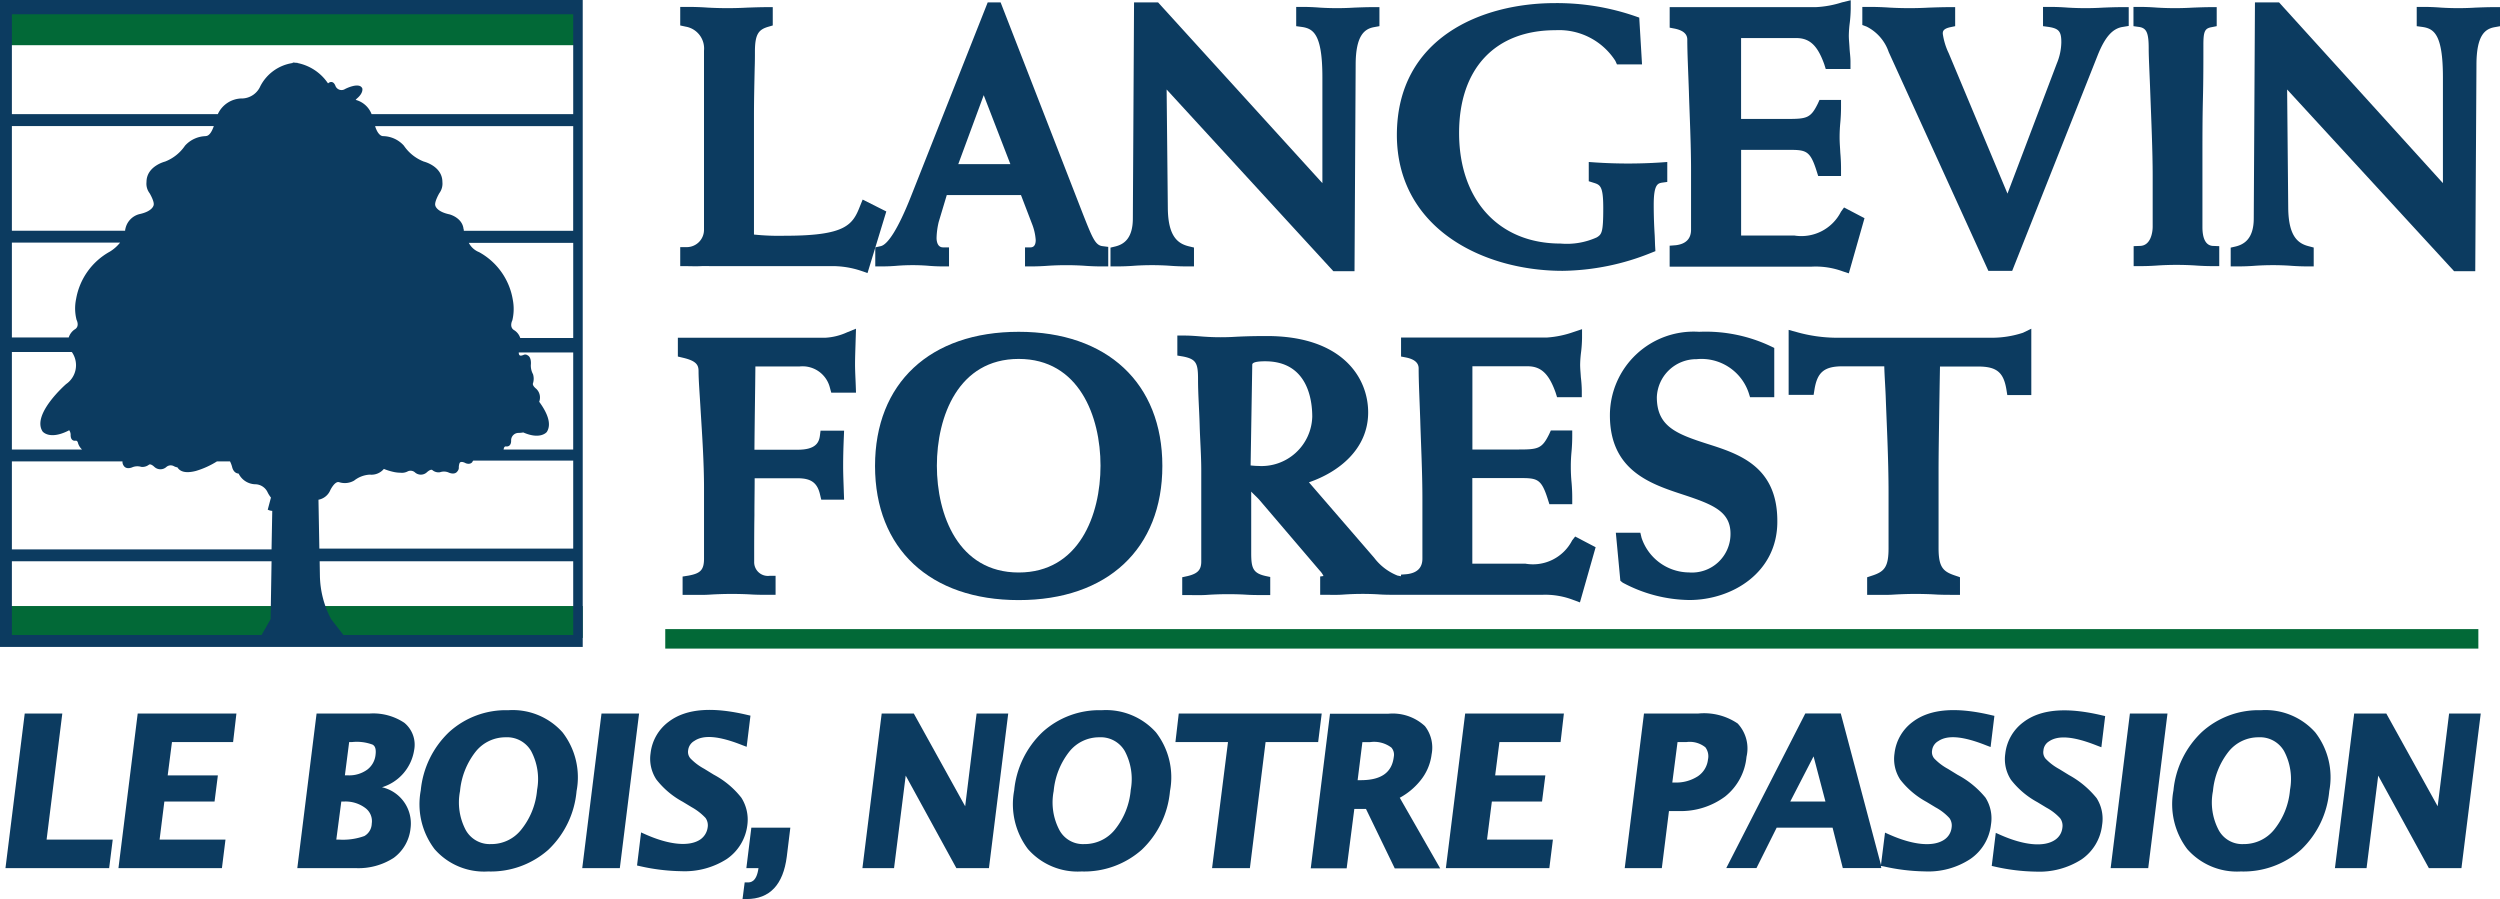<svg id="logo" xmlns="http://www.w3.org/2000/svg" width="155" height="55.742" viewBox="0 0 155 55.742">
  <g id="Groupe_7" data-name="Groupe 7" data-sanitized-data-name="Groupe 7">
    <rect id="Rectangle_19" data-name="Rectangle 19" data-sanitized-data-name="Rectangle 19" width="35.288" height="1.976" transform="translate(0.369 0.826)" fill="#026937"></rect>
    <rect id="Rectangle_20" data-name="Rectangle 20" data-sanitized-data-name="Rectangle 20" width="35.76" height="1.976" transform="translate(0.369 37.574)" fill="#026937"></rect>
    <path id="Tracé_65" data-name="Tracé 65" data-sanitized-data-name="Tracé 65" d="M0,0V40.11H36.129V0ZM.737,28.608H7.594a.418.418,0,0,0,.074.265c.177.28.56.088.56.088a.84.84,0,0,1,.531-.015.65.65,0,0,0,.472-.133c.118-.088.339.133.339.133a.549.549,0,0,0,.752,0,.41.41,0,0,1,.457-.044.652.652,0,0,0,.221.074c.147.236.457.4,1.15.221a5.28,5.28,0,0,0,1.3-.59h.811a1.729,1.729,0,0,1,.133.354s.074.383.4.4a1.182,1.182,0,0,0,1.062.664.861.861,0,0,1,.737.5,1.747,1.747,0,0,0,.206.324L16.6,31.6a.732.732,0,0,0,.28.074l-.044,2.389H.737Zm34.8-14.3H28.756c0-.147-.015-.088-.015-.088-.059-.723-.87-.929-.87-.929-.841-.177-.885-.56-.885-.56-.059-.221.251-.752.251-.752a.987.987,0,0,0,.192-.693c0-.988-1.15-1.268-1.15-1.268a2.654,2.654,0,0,1-1.239-.988,1.777,1.777,0,0,0-1.283-.59c-.236,0-.413-.324-.5-.619H35.539ZM.737,20.94v-5.9h6.71a2.44,2.44,0,0,1-.634.56,4.166,4.166,0,0,0-2.094,2.935,2.846,2.846,0,0,0,.029,1.3s.221.413-.133.6a.957.957,0,0,0-.354.487H.737Zm12.018-12.5a1.8,1.8,0,0,0-1.283.59,2.654,2.654,0,0,1-1.239.988s-1.15.28-1.15,1.268a.977.977,0,0,0,.192.693s.31.516.251.737c0,0-.044.383-.885.56a1.187,1.187,0,0,0-.87.929s0-.044-.015.1H.737V7.816h12.52C13.154,8.111,12.992,8.435,12.756,8.435ZM.737,21.825h3.7c.029,0,.044.044.074.088a1.42,1.42,0,0,1-.413,1.9S1.947,25.688,2.64,26.75c0,0,.413.546,1.593-.044a.161.161,0,0,1,.059-.029.492.492,0,0,1,.088.265c-.015.442.295.383.295.383.133-.029.162.147.162.147a.869.869,0,0,0,.236.383v.015H.737Zm19.008,9.158a.992.992,0,0,0,.737-.6s.28-.575.546-.487a1.155,1.155,0,0,0,.929-.1,1.711,1.711,0,0,1,.973-.369,1,1,0,0,0,.87-.354,3.706,3.706,0,0,0,.56.177,2.047,2.047,0,0,0,.472.059.755.755,0,0,0,.428-.074.41.41,0,0,1,.457.044.549.549,0,0,0,.752,0s.236-.221.339-.133a.588.588,0,0,0,.472.133.734.734,0,0,1,.531.015s.383.192.56-.088a.324.324,0,0,0,.074-.251s.015-.221.074-.28c0,0,.088-.1.354.044,0,0,.265.118.413-.074,0,0,.029-.088.074-.088h6.179v5.456H19.8Zm15.793-3.112H31.218a.149.149,0,0,0,.015-.044s.015-.177.162-.147c0,0,.31.044.295-.383a.46.46,0,0,1,.472-.457,1.735,1.735,0,0,0,.28-.029c1.076.472,1.46-.029,1.46-.029.339-.531-.029-1.268-.472-1.873h0a.741.741,0,0,0-.192-.811s-.251-.192-.192-.339a.936.936,0,0,0,0-.56,1.11,1.11,0,0,1-.133-.59s.059-.472-.221-.59A.226.226,0,0,0,32.472,22s-.192.088-.251.029c0,0-.059-.029-.059-.177h3.377ZM32.251,20.94a.9.9,0,0,0-.354-.457c-.354-.192-.133-.619-.133-.619a3.033,3.033,0,0,0,.029-1.283A4.13,4.13,0,0,0,29.7,15.631a1.217,1.217,0,0,1-.634-.575h6.474v5.9H32.251ZM35.539.885V7.078h-12.5a1.451,1.451,0,0,0-.988-.885.97.97,0,0,1,.133-.133c.354-.324.28-.575.28-.575-.177-.428-1.062.029-1.062.029a.406.406,0,0,1-.6-.177c-.147-.4-.413-.206-.413-.206-.029.029-.029.029-.059.029a2.983,2.983,0,0,0-1.888-1.253V3.893h-.1a1.369,1.369,0,0,0-.192-.015v.029a2.7,2.7,0,0,0-2.006,1.43,1.272,1.272,0,0,1-1.091.767,1.663,1.663,0,0,0-1.548.973H.737V.885ZM.737,34.8h16.1l-.059,3.583c0,.015-.015.015-.015.029l-.546.959H.737Zm20.557,4.571-.767-.988a5.966,5.966,0,0,1-.693-2.7l-.015-.885h15.72v4.571Z" fill="#0c3b60"></path>
  </g>
  <g id="Groupe_8" data-name="Groupe 8" data-sanitized-data-name="Groupe 8" transform="translate(42.027 0.015)">
    <path id="Tracé_66" data-name="Tracé 66" data-sanitized-data-name="Tracé 66" d="M297.311,14.845l-.162.4c-.457,1.18-.9,1.843-4.645,1.843a14.964,14.964,0,0,1-1.932-.074V9.742c0-1.253.03-2.271.044-3.023.015-.442.015-.782.015-1.032,0-1.121.236-1.386.855-1.563l.251-.074V2.915h-.31c-.428,0-.841.015-1.268.029a22.59,22.59,0,0,1-2.448,0c-.413-.029-.841-.044-1.253-.044H286V4.05l.339.074a1.374,1.374,0,0,1,1.135,1.489V16.732a1.073,1.073,0,0,1-1.091,1.062H286v1.18h.383c.28,0,.575.015.87,0,.265-.015.546,0,.8,0h7.2a5.567,5.567,0,0,1,1.976.295l.383.133,1.165-3.819Z" transform="translate(-285.853 -2.487)" fill="#0c3b60"></path>
    <path id="Tracé_67" data-name="Tracé 67" data-sanitized-data-name="Tracé 67" d="M368,16.189v1.18h.428q.487,0,.973-.044a12.614,12.614,0,0,1,1.829,0q.487.044.973.044h.369v-1.18H372.2c-.324,0-.4-.339-.4-.59a4.692,4.692,0,0,1,.133-.988l.5-1.666h4.6l.678,1.77a3.324,3.324,0,0,1,.236,1.018c0,.428-.221.457-.339.457h-.324v1.18h.339c.383,0,.752-.015,1.135-.044a17.721,17.721,0,0,1,2.168,0c.369.029.752.044,1.135.044h.383V16.159l-.339-.044c-.457-.044-.634-.487-1.224-1.976L375.771,1h-.8L370.2,13.063c-.767,1.932-1.416,2.964-1.873,3.053Zm5.146-5.161,1.578-4.276,1.652,4.276Z" transform="translate(-355.76 -0.867)" fill="#0c3b60"></path>
    <path id="Tracé_68" data-name="Tracé 68" data-sanitized-data-name="Tracé 68" d="M472.076,17.369V16.2l-.31-.074c-.664-.162-1.3-.575-1.312-2.389L470.38,6.4l10.337,11.266h1.312L482.1,4.878c0-1.873.575-2.241,1.15-2.345l.324-.059V1.295h-.442c-.369,0-.737.015-1.121.029a17.24,17.24,0,0,1-2.138,0q-.553-.044-1.106-.044h-.354V2.475l.324.044c.723.1,1.3.413,1.3,3.126v6.562L469.849,1H468.36l-.074,13.39c0,1.312-.619,1.622-1.077,1.74l-.31.074v1.165h.413q.553,0,1.106-.044a16.769,16.769,0,0,1,2.109,0q.553.044,1.106.044Z" transform="translate(-440.076 -0.867)" fill="#0c3b60"></path>
    <path id="Tracé_69" data-name="Tracé 69" data-sanitized-data-name="Tracé 69" d="M597.578,17.9a15.083,15.083,0,0,0,5.5-1.121l.251-.1-.015-.265c-.015-.236-.015-.487-.03-.737-.03-.5-.059-1.091-.059-1.888,0-1.268.266-1.312.516-1.357l.324-.044V11.151l-.4.029a31.01,31.01,0,0,1-4.055,0l-.413-.029v1.194l.28.088c.428.133.619.192.619,1.578,0,1.5-.089,1.622-.4,1.814a4.5,4.5,0,0,1-2.256.383c-3.819,0-6.282-2.7-6.282-6.857,0-4,2.242-6.37,5.972-6.37a4.149,4.149,0,0,1,3.716,1.9l.1.221H602.5L602.327,2.2l-.251-.088a14.845,14.845,0,0,0-4.984-.811c-4.512,0-9.792,2.138-9.792,8.184C587.315,15.265,592.638,17.9,597.578,17.9Z" transform="translate(-542.721 -1.123)" fill="#0c3b60"></path>
    <path id="Tracé_70" data-name="Tracé 70" data-sanitized-data-name="Tracé 70" d="M712.706,16.9l.4.133.973-3.421-1.268-.664-.192.265a2.751,2.751,0,0,1-2.89,1.475h-3.3V9.376h2.89c1.135,0,1.386.015,1.8,1.342l.089.28h1.416V10.54q0-.487-.044-.973c-.015-.31-.044-.634-.044-.959s.015-.619.044-.929.044-.649.044-.988V6.279H711.29l-.1.221c-.442.9-.678.959-1.873.959h-2.89V2.445h3.421c.841,0,1.327.472,1.74,1.637l.088.28h1.534V3.9c0-.28-.044-.56-.059-.841s-.044-.516-.044-.782a6.971,6.971,0,0,1,.059-.782,8.324,8.324,0,0,0,.059-.87V.1l-.546.133a6.247,6.247,0,0,1-1.622.295H702V1.8l.31.059c.354.074.782.236.782.678,0,.87.059,1.991.1,3.229.044,1.5.133,3.215.133,4.852V14.33c0,.575-.339.885-.944.959l-.383.029v1.3h8.789A4.864,4.864,0,0,1,712.706,16.9Z" transform="translate(-640.507 -0.1)" fill="#0c3b60"></path>
    <path id="Tracé_71" data-name="Tracé 71" data-sanitized-data-name="Tracé 71" d="M797.938,2.944a18.2,18.2,0,0,1-2.2,0c-.384-.029-.767-.044-1.135-.044h-.4V4.094l.324.044c.664.1.811.28.811.959a3.564,3.564,0,0,1-.28,1.312L792,14.476l-3.642-8.7a4.119,4.119,0,0,1-.369-1.209c0-.118-.015-.31.487-.413l.28-.059V2.915h-.339c-.428,0-.855.015-1.283.029a22.319,22.319,0,0,1-2.433,0c-.428-.029-.855-.044-1.268-.044H783V4.021l.265.1A2.762,2.762,0,0,1,784.637,5.7l6.179,13.567h1.475L797.6,5.879c.457-1.135.929-1.652,1.563-1.74l.354-.059V2.915h-.442C798.705,2.915,798.322,2.929,797.938,2.944Z" transform="translate(-709.563 -2.487)" fill="#0c3b60"></path>
    <path id="Tracé_72" data-name="Tracé 72" data-sanitized-data-name="Tracé 72" d="M901.276,16.555V12.293c0-1.194,0-2.448.03-3.672.029-1.18.029-2.33.029-3.377,0-.855.1-1.018.531-1.091l.295-.059V2.915h-.324c-.383,0-.767.015-1.15.029a18.694,18.694,0,0,1-2.227,0c-.383-.029-.752-.044-1.136-.044H897V4.094l.31.044c.5.059.634.354.634,1.342,0,.59.059,1.607.1,2.8.059,1.593.147,3.569.147,5.088v3.156c0,.354-.118,1.165-.767,1.194l-.413.015v1.239h.413c.383,0,.752-.015,1.135-.044a18.692,18.692,0,0,1,2.227,0q.575.044,1.15.044h.383V17.735l-.354-.015C901.35,17.72,901.276,16.983,901.276,16.555Z" transform="translate(-806.752 -2.487)" fill="#0c3b60"></path>
    <path id="Tracé_73" data-name="Tracé 73" data-sanitized-data-name="Tracé 73" d="M954.195,1.295c-.369,0-.752.015-1.121.029a17.238,17.238,0,0,1-2.138,0q-.553-.044-1.106-.044h-.4V2.475l.324.044c.723.1,1.3.413,1.3,3.126v6.562L940.894,1H939.4l-.074,13.39c0,1.312-.649,1.622-1.106,1.74l-.324.074v1.165h.457q.553,0,1.106-.044a16.77,16.77,0,0,1,2.109,0q.553.044,1.106.044h.369V16.2l-.28-.074c-.664-.162-1.283-.575-1.3-2.389L941.395,6.4l10.352,11.266h1.312l.074-12.785c0-1.873.546-2.241,1.136-2.345l.324-.059V1.295Z" transform="translate(-841.62 -0.867)" fill="#0c3b60"></path>
    <path id="Tracé_74" data-name="Tracé 74" data-sanitized-data-name="Tracé 74" d="M296.045,138.2l-.546.221a3.729,3.729,0,0,1-1.357.339H285v1.165l.31.074c.826.192.973.442.973.826,0,.575.074,1.46.133,2.507.089,1.416.206,3.185.206,4.719v4.409c0,.708-.236.914-.959,1.047l-.369.059V154.7h.457c.428,0,.841.015,1.253-.015a22.309,22.309,0,0,1,2.433-.015c.413.029.841.029,1.268.029h.354v-1.18h-.354a.852.852,0,0,1-.973-.87c0-.958,0-1.932.015-2.876,0-.782.015-1.563.015-2.3h2.684c.826,0,1.209.295,1.371,1.017l.074.31h1.416l-.015-.413c-.015-.546-.044-1.106-.044-1.652,0-.6.015-1.165.044-1.843l.015-.369h-1.46l-.044.339c-.059.4-.265.841-1.371.841h-2.684c.015-1.917.044-3.539.059-5.161h2.728a1.746,1.746,0,0,1,1.888,1.3l.088.324h1.534l-.015-.442c-.015-.428-.044-.885-.044-1.312,0-.383.015-.782.029-1.239Z" transform="translate(-285 -117.835)" fill="#0c3b60"></path>
    <path id="Tracé_75" data-name="Tracé 75" data-sanitized-data-name="Tracé 75" d="M376.807,139.5c-5.5,0-8.907,3.185-8.907,8.317s3.406,8.317,8.907,8.317,8.907-3.185,8.907-8.317S382.293,139.5,376.807,139.5Zm0,14.923c-3.746,0-5.073-3.569-5.073-6.621s1.327-6.621,5.073-6.621,5.073,3.569,5.073,6.621S380.552,154.423,376.807,154.423Z" transform="translate(-355.675 -118.943)" fill="#0c3b60"></path>
    <path id="Tracé_76" data-name="Tracé 76" data-sanitized-data-name="Tracé 76" d="M519.479,151.495a2.731,2.731,0,0,1-2.89,1.445h-3.3v-5.309h2.89c1.135,0,1.386.015,1.8,1.342l.089.28h1.416v-.4q0-.487-.044-.973c-.03-.31-.044-.634-.044-.959s.015-.619.044-.929.044-.649.044-.988v-.324h-1.327l-.1.221c-.442.9-.678.959-1.873.959h-2.89V140.7h3.421c.84,0,1.327.472,1.74,1.637l.088.28h1.534v-.4a8.07,8.07,0,0,0-.059-.841c-.015-.265-.044-.516-.044-.782a6.986,6.986,0,0,1,.059-.782,8.323,8.323,0,0,0,.059-.87V138.4l-.531.177a6.163,6.163,0,0,1-1.622.339h-9.069v1.18l.31.059c.354.074.781.236.781.678,0,.87.059,1.991.1,3.229.044,1.5.133,3.215.133,4.852v3.716c0,.575-.339.885-.959.959l-.369.03v.1l-.221-.044a3.393,3.393,0,0,1-1.445-1.106l-4.041-4.675c1.814-.619,3.672-2.035,3.672-4.335,0-2.182-1.637-4.734-6.282-4.734-1.018,0-1.652.029-2.168.059a14.962,14.962,0,0,1-1.843-.029c-.369-.029-.723-.059-1.091-.059H495v1.239l.354.059c.826.162.929.428.929,1.416,0,.929.074,1.873.1,2.817s.1,1.888.1,2.831v5.648c0,.531-.236.752-.841.9l-.339.074v1.106h.4c.4,0,.8.015,1.18-.015a19.939,19.939,0,0,1,2.3-.015c.4.029.8.029,1.194.029h.383v-1.121l-.28-.059c-.8-.177-.9-.5-.9-1.445v-3.79c.147.162.4.383.546.56l3.7,4.335a1.245,1.245,0,0,1,.236.339l-.206.03v1.135h.339c.369,0,.737.015,1.106-.015a17.218,17.218,0,0,1,2.138-.015c.369.029.752.029,1.121.029h9.084a4.843,4.843,0,0,1,1.917.324l.4.148.973-3.421-1.268-.664Zm-19.834-10.883c0-.059,0-.221.8-.221,2.64,0,2.92,2.4,2.92,3.436A3.148,3.148,0,0,1,500,146.879c-.148,0-.295-.015-.457-.03h0Z" transform="translate(-464.032 -118.006)" fill="#0c3b60"></path>
    <path id="Tracé_77" data-name="Tracé 77" data-sanitized-data-name="Tracé 77" d="M682.931,146.446c-1.932-.619-3.126-1.091-3.126-2.89a2.447,2.447,0,0,1,2.463-2.359,3.087,3.087,0,0,1,3.229,2.079l.088.28h1.5V140.5l-.207-.1a9.426,9.426,0,0,0-4.453-.9,5.191,5.191,0,0,0-5.53,5.176c0,3.436,2.536,4.262,4.557,4.925,1.814.6,2.92,1.032,2.92,2.418a2.389,2.389,0,0,1-2.581,2.4,3.13,3.13,0,0,1-2.935-2.153l-.074-.31h-1.519l.28,2.979.147.118a8.945,8.945,0,0,0,4.129,1.076c2.654,0,5.456-1.7,5.456-4.852C687.3,147.832,684.878,147.065,682.931,146.446Z" transform="translate(-619.108 -118.943)" fill="#0c3b60"></path>
    <path id="Tracé_78" data-name="Tracé 78" data-sanitized-data-name="Tracé 78" d="M764.638,138.76h-9.7a9.263,9.263,0,0,1-2.448-.354l-.487-.133V142.3h1.549l.059-.369c.177-1.032.6-1.4,1.74-1.4h2.581c.015.59.059,1.165.088,1.843.059,1.711.177,3.864.177,5.987v3.451c0,1.18-.265,1.46-1.062,1.711l-.265.088V154.7h.354c.442,0,.87.015,1.3-.015a22.626,22.626,0,0,1,2.448-.015c.428.03.855.03,1.3.03h.354V153.61l-.251-.088c-.767-.251-1.077-.487-1.077-1.711v-4.675c0-1.43.03-2.8.044-4.055.015-.9.029-1.8.044-2.536h2.374c1.15,0,1.563.369,1.74,1.4l.059.369h1.489V138.2l-.516.251A6.168,6.168,0,0,1,764.638,138.76Z" transform="translate(-683.134 -117.835)" fill="#0c3b60"></path>
  </g>
  <g id="Groupe_9" data-name="Groupe 9" data-sanitized-data-name="Groupe 9" transform="translate(0.339 44.016)">
    <path id="Tracé_79" data-name="Tracé 79" data-sanitized-data-name="Tracé 79" d="M5.824,300H3.494L2.3,309.585H8.729l.221-1.77h-4.1Z" transform="translate(-2.3 -299.777)" fill="#0c3b60"></path>
    <path id="Tracé_80" data-name="Tracé 80" data-sanitized-data-name="Tracé 80" d="M49.8,309.585h6.415l.221-1.77H52.351l.295-2.359h3.112l.206-1.622H52.853l.265-2.065h3.79l.206-1.77h-6.12Z" transform="translate(-42.795 -299.777)" fill="#0c3b60"></path>
    <path id="Tracé_81" data-name="Tracé 81" data-sanitized-data-name="Tracé 81" d="M131.636,300.575a3.474,3.474,0,0,0-2.153-.575h-3.288L125,309.585h3.628a4.012,4.012,0,0,0,2.345-.634,2.585,2.585,0,0,0,1.047-1.829,2.3,2.3,0,0,0-1.77-2.551,2.863,2.863,0,0,0,1.991-2.286A1.761,1.761,0,0,0,131.636,300.575Zm-3.244,1.194a2.794,2.794,0,0,1,1.283.162c.059.044.236.133.177.619a1.319,1.319,0,0,1-.516.929,1.9,1.9,0,0,1-1.18.354h-.206l.265-2.065Zm-.664,3.687h.177a2.039,2.039,0,0,1,1.327.413,1.011,1.011,0,0,1,.383.959.909.909,0,0,1-.457.767,3.913,3.913,0,0,1-1.578.221h-.162Z" transform="translate(-106.906 -299.777)" fill="#0c3b60"></path>
    <path id="Tracé_82" data-name="Tracé 82" data-sanitized-data-name="Tracé 82" d="M182,298.6a5.231,5.231,0,0,0-3.672,1.357,5.734,5.734,0,0,0-1.755,3.613,4.606,4.606,0,0,0,.855,3.642,4.076,4.076,0,0,0,3.318,1.386,5.385,5.385,0,0,0,3.731-1.342,5.7,5.7,0,0,0,1.755-3.642,4.552,4.552,0,0,0-.87-3.642A4.14,4.14,0,0,0,182,298.6Zm-1.076,8.3a1.7,1.7,0,0,1-1.563-.87,3.667,3.667,0,0,1-.354-2.418,4.621,4.621,0,0,1,.973-2.448,2.366,2.366,0,0,1,1.858-.885,1.719,1.719,0,0,1,1.578.855,3.692,3.692,0,0,1,.369,2.4,4.52,4.52,0,0,1-.988,2.477A2.353,2.353,0,0,1,180.921,306.9Z" transform="translate(-150.824 -298.583)" fill="#0c3b60"></path>
    <path id="Tracé_83" data-name="Tracé 83" data-sanitized-data-name="Tracé 83" d="M245.994,300l-1.194,9.585h2.33L248.324,300Z" transform="translate(-209.04 -299.777)" fill="#0c3b60"></path>
    <path id="Tracé_84" data-name="Tracé 84" data-sanitized-data-name="Tracé 84" d="M274.274,303.931a5.391,5.391,0,0,0-1.711-1.43l-.6-.369a3.442,3.442,0,0,1-.855-.649.612.612,0,0,1-.133-.5.761.761,0,0,1,.383-.575c.56-.383,1.5-.324,2.979.265l.265.1.236-1.932-.192-.044c-2.05-.487-3.731-.442-4.866.413a2.816,2.816,0,0,0-1.135,1.961,2.338,2.338,0,0,0,.354,1.622,5.211,5.211,0,0,0,1.637,1.386l.56.339a3.557,3.557,0,0,1,.855.664.79.79,0,0,1,.133.59,1.081,1.081,0,0,1-.442.737c-.678.472-1.932.354-3.421-.31l-.265-.118-.251,2.05.192.044a12.318,12.318,0,0,0,2.551.31,4.851,4.851,0,0,0,2.817-.752,2.982,2.982,0,0,0,1.283-2.138A2.529,2.529,0,0,0,274.274,303.931Z" transform="translate(-228.648 -298.487)" fill="#0c3b60"></path>
    <path id="Tracé_85" data-name="Tracé 85" data-sanitized-data-name="Tracé 85" d="M312.436,350.507h.752c-.118.885-.516.885-.664.885h-.192l-.133,1.032h.251c1.445,0,2.271-.9,2.492-2.625l.221-1.8h-2.418Z" transform="translate(-266.501 -340.699)" fill="#0c3b60"></path>
    <path id="Tracé_86" data-name="Tracé 86" data-sanitized-data-name="Tracé 86" d="M368.97,305.751,365.785,300h-1.991l-1.195,9.585h1.961l.723-5.736,3.141,5.736h2.02L371.639,300h-1.961Z" transform="translate(-309.468 -299.777)" fill="#0c3b60"></path>
    <path id="Tracé_87" data-name="Tracé 87" data-sanitized-data-name="Tracé 87" d="M431.5,298.6a5.231,5.231,0,0,0-3.672,1.357,5.734,5.734,0,0,0-1.755,3.613,4.606,4.606,0,0,0,.855,3.642,4.1,4.1,0,0,0,3.318,1.386,5.385,5.385,0,0,0,3.731-1.342,5.7,5.7,0,0,0,1.755-3.642,4.552,4.552,0,0,0-.87-3.642A4.16,4.16,0,0,0,431.5,298.6Zm-1.077,8.3a1.658,1.658,0,0,1-1.548-.87,3.667,3.667,0,0,1-.354-2.418,4.621,4.621,0,0,1,.973-2.448,2.366,2.366,0,0,1,1.858-.885,1.719,1.719,0,0,1,1.578.855,3.692,3.692,0,0,1,.369,2.4,4.52,4.52,0,0,1-.988,2.477A2.4,2.4,0,0,1,430.421,306.9Z" transform="translate(-363.532 -298.583)" fill="#0c3b60"></path>
    <path id="Tracé_88" data-name="Tracé 88" data-sanitized-data-name="Tracé 88" d="M503.269,300h-8.863l-.206,1.77h3.259l-.988,7.816h2.345l.973-7.816h3.259Z" transform="translate(-421.662 -299.777)" fill="#0c3b60"></path>
    <path id="Tracé_89" data-name="Tracé 89" data-sanitized-data-name="Tracé 89" d="M557.883,304.258a3.191,3.191,0,0,0,.708-1.637,2.169,2.169,0,0,0-.413-1.755,2.939,2.939,0,0,0-2.286-.767h-3.6l-1.194,9.585h2.227L553.8,306h.723l1.784,3.687h2.817l-2.507-4.38A4.2,4.2,0,0,0,557.883,304.258Zm-3.583-2.4h.472a1.774,1.774,0,0,1,1.327.339.674.674,0,0,1,.148.575c-.118.988-.8,1.445-2.05,1.445h-.192Z" transform="translate(-470.171 -299.862)" fill="#0c3b60"></path>
    <path id="Tracé_90" data-name="Tracé 90" data-sanitized-data-name="Tracé 90" d="M607.9,309.585h6.415l.221-1.77h-4.085l.3-2.359h3.111l.206-1.622h-3.112l.265-2.065h3.79l.206-1.77h-6.12Z" transform="translate(-518.595 -299.777)" fill="#0c3b60"></path>
    <path id="Tracé_91" data-name="Tracé 91" data-sanitized-data-name="Tracé 91" d="M690.65,302.684a2.268,2.268,0,0,0-.546-2.065,3.706,3.706,0,0,0-2.448-.619h-3.362l-1.194,9.585h2.3l.443-3.539h.59a4.6,4.6,0,0,0,2.89-.9A3.563,3.563,0,0,0,690.65,302.684Zm-4.276-.914h.546a1.549,1.549,0,0,1,1.18.324.921.921,0,0,1,.162.752,1.44,1.44,0,0,1-.634,1.047,2.473,2.473,0,0,1-1.46.383h-.118Z" transform="translate(-582.706 -299.777)" fill="#0c3b60"></path>
    <path id="Tracé_92" data-name="Tracé 92" data-sanitized-data-name="Tracé 92" d="M740.148,302.6l-.6-.369a3.442,3.442,0,0,1-.855-.649.612.612,0,0,1-.133-.5.761.761,0,0,1,.383-.575c.56-.383,1.5-.324,2.979.265l.265.1.236-1.932-.192-.044c-2.05-.487-3.731-.442-4.866.413a2.816,2.816,0,0,0-1.135,1.961,2.337,2.337,0,0,0,.354,1.622,5.21,5.21,0,0,0,1.637,1.386l.56.339a3.25,3.25,0,0,1,.855.664.79.79,0,0,1,.133.59,1.032,1.032,0,0,1-.442.737c-.678.472-1.932.354-3.421-.31l-.265-.118-.251,2.006-2.492-9.393h-2.2l-4.9,9.585h1.873l1.253-2.507h3.465l.634,2.507h2.389l-.029-.133.177.029a12.317,12.317,0,0,0,2.551.31,4.746,4.746,0,0,0,2.817-.767,2.982,2.982,0,0,0,1.283-2.138,2.4,2.4,0,0,0-.339-1.666A5.657,5.657,0,0,0,740.148,302.6Zm-8.2,1.652h-2.182l1.445-2.8Z" transform="translate(-619.109 -298.573)" fill="#0c3b60"></path>
    <path id="Tracé_93" data-name="Tracé 93" data-sanitized-data-name="Tracé 93" d="M840.954,300.606c.56-.383,1.5-.324,2.979.265l.265.1.236-1.932-.192-.044c-2.05-.487-3.731-.442-4.866.413a2.816,2.816,0,0,0-1.135,1.961,2.338,2.338,0,0,0,.354,1.622,5.211,5.211,0,0,0,1.637,1.386l.56.339a3.249,3.249,0,0,1,.855.664.79.79,0,0,1,.133.59,1.031,1.031,0,0,1-.443.737c-.678.472-1.932.354-3.421-.31l-.265-.118-.251,2.05.192.044a12.324,12.324,0,0,0,2.551.31,4.851,4.851,0,0,0,2.817-.752,2.983,2.983,0,0,0,1.283-2.138,2.4,2.4,0,0,0-.339-1.666,5.755,5.755,0,0,0-1.711-1.43l-.6-.369a3.445,3.445,0,0,1-.855-.649.612.612,0,0,1-.133-.5A.725.725,0,0,1,840.954,300.606Z" transform="translate(-714.252 -298.658)" fill="#0c3b60"></path>
    <path id="Tracé_94" data-name="Tracé 94" data-sanitized-data-name="Tracé 94" d="M887.4,309.585h2.33L890.924,300h-2.33Z" transform="translate(-756.879 -299.777)" fill="#0c3b60"></path>
    <path id="Tracé_95" data-name="Tracé 95" data-sanitized-data-name="Tracé 95" d="M918.9,298.6a5.231,5.231,0,0,0-3.672,1.357,5.733,5.733,0,0,0-1.755,3.613,4.605,4.605,0,0,0,.855,3.642,4.1,4.1,0,0,0,3.318,1.386,5.386,5.386,0,0,0,3.731-1.342,5.7,5.7,0,0,0,1.755-3.642,4.552,4.552,0,0,0-.87-3.642A4.14,4.14,0,0,0,918.9,298.6Zm-1.077,8.3a1.658,1.658,0,0,1-1.548-.87,3.668,3.668,0,0,1-.354-2.418,4.621,4.621,0,0,1,.973-2.448,2.366,2.366,0,0,1,1.858-.885,1.718,1.718,0,0,1,1.578.855,3.691,3.691,0,0,1,.369,2.4,4.519,4.519,0,0,1-.988,2.477A2.4,2.4,0,0,1,917.821,306.9Z" transform="translate(-779.057 -298.583)" fill="#0c3b60"></path>
    <path id="Tracé_96" data-name="Tracé 96" data-sanitized-data-name="Tracé 96" d="M988.778,300l-.708,5.751L984.885,300h-1.991l-1.194,9.585h1.961l.722-5.736,3.141,5.736h2.02L990.74,300Z" transform="translate(-837.273 -299.777)" fill="#0c3b60"></path>
  </g>
  <rect id="Rectangle_21" data-name="Rectangle 21" data-sanitized-data-name="Rectangle 21" width="112.412" height="1.209" transform="translate(41.246 39.004)" fill="#026937"></rect>
</svg>
